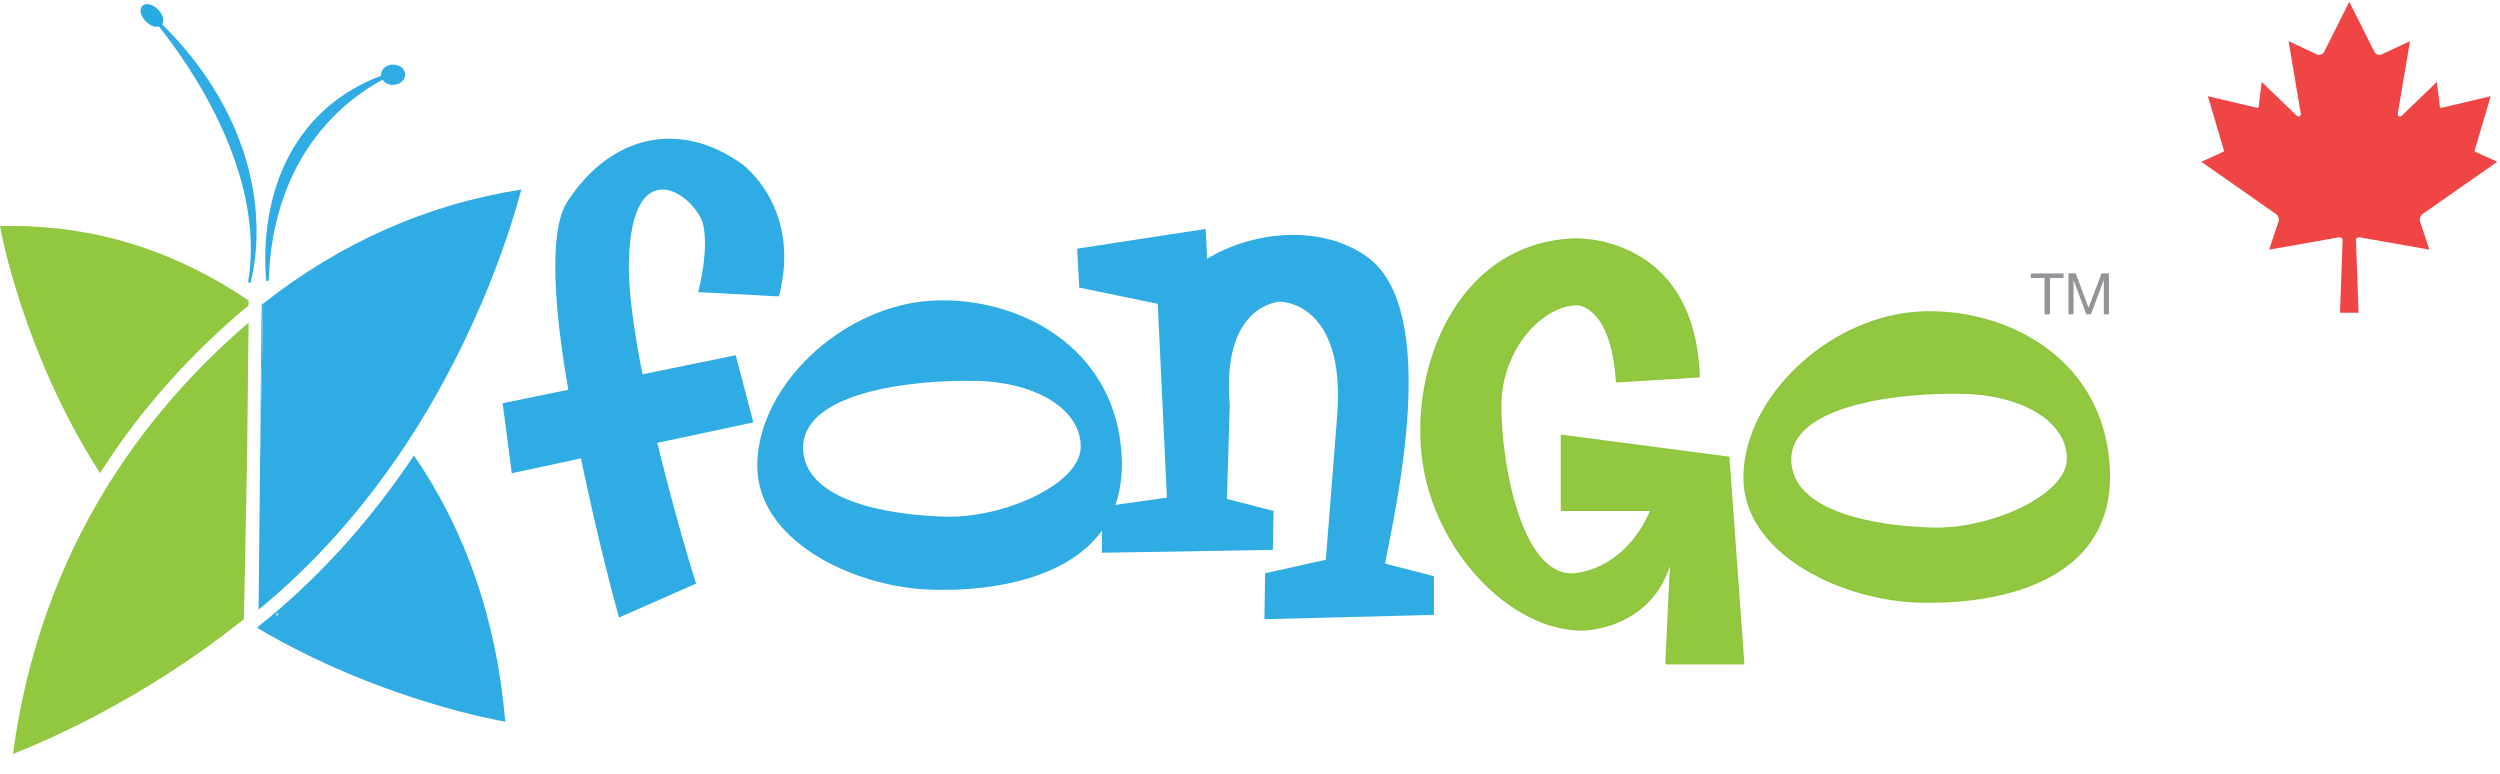 <?xml version="1.0" encoding="UTF-8"?><svg id="a" xmlns="http://www.w3.org/2000/svg" width="210" height="65" viewBox="0 0 210 65"><path d="M1,18.98c-.29,0-.59,0-.88.01h-.12s.02.12.02.12c.02.11,1.88,10.51,8.38,20.63.02-.03.04-.06.06-.09.02-.03.04-.06.06-.09,3.28-5.13,7.43-9.8,12.36-13.91v-.17s0-.12,0-.12v-.12c-6.11-4.15-12.8-6.26-19.89-6.26Z" fill="#91c83f"/><path d="M9.25,40.45s-.04.07-.07.11c-.02.03-.04.07-.06.1-.02.03-.04.06-.05.09-4.2,6.76-6.88,14.35-7.98,22.58,2.59-1.01,10.78-4.49,19.05-11.05.03-.02.05-.04.08-.06.03-.02.06-.05.09-.07.01-.01.03-.02.04-.03l.14-.11.27-13.84.12-11.07c-4.63,3.96-8.53,8.45-11.62,13.35Z" fill="#91c83f"/><path d="M13.3,2.17c2.31,2.86,9.11,12.23,7.54,21.54l.2.05s.9-2.96.31-7.19c-.52-3.72-2.31-9.19-7.81-14.61" fill="#2eace3"/><path d="M32.93,5.42c-.3.03-.57.16-.74.37-.14.17-.2.37-.18.57-5.62,2.14-7.97,6.4-8.95,9.74-1.15,3.93-.69,7.45-.69,7.49h.2c.34-10.75,6.64-15.33,9.56-16.89.17.26.49.43.86.43.04,0,.07,0,.11,0,.3-.03.57-.16.75-.37.14-.17.2-.37.18-.57-.05-.47-.53-.81-1.1-.76Z" fill="#2eace3"/><path d="M42.43,60.49c-.73-8.44-3.31-15.91-7.66-22.23-.02.03-.04.06-.06.09-.02.03-.04.06-.06.09-3.73,5.55-8.07,10.3-12.91,14.15-.02.02-.05.04-.07.06h0s-.03.11-.03.11c10.31,6.1,20.58,7.82,20.68,7.84l.13.02v-.13Z" fill="#2eace3"/><path d="M23.27,51.73c.06-.04.11-.08.17-.13-.02-.01-.04-.02-.06-.04l-.11.16Z" fill="#b3d7f2"/><path d="M23.28,51.5l-.08.12v.17s.05-.04.08-.06l.11-.16s-.07-.04-.11-.07Z" fill="#b2d7f2"/><path d="M23.2,51.45v.17s.08-.12.08-.12c-.03-.02-.05-.03-.08-.05Z" fill="#b1d6f2"/><path d="M22.1,25.48s-.08.06-.12.09v.19s0,.23,0,.23c.04.02.07.05.11.07v-.59Z" fill="#2eace3"/><path d="M22.08,26.3s-.07-.05-.11-.07l-.13,12.28.24-12.2Z" fill="#2eace3"/><path d="M22.09,26.17v-.11s-.07-.05-.11-.07v.11s.07.05.11.07Z" fill="#2eace3"/><path d="M22.1,25.48v.59s-.01.11-.01.11v.13s-.24,12.2-.24,12.2l-.13,12.7c4.57-3.74,8.68-8.32,12.22-13.64.02-.02.03-.05.05-.07.02-.03.04-.06.06-.09.02-.03.04-.06.05-.08,6.28-9.52,8.99-18.73,9.69-21.41-7.91,1.24-15.19,4.47-21.68,9.58Z" fill="#2eace3"/><path d="M22.08,26.3v-.13s-.07-.05-.11-.07v.13s.07.05.11.07Z" fill="#2eace3"/><path d="M171.74,23.35h-1.15v-.38h2.75v.38h-1.14v3.05h-.46v-3.05Z" fill="#929497"/><path d="M173.73,22.96h.63l1.08,2.89,1.09-2.89h.62v3.44h-.43v-2.86h-.01l-1.07,2.86h-.39l-1.07-2.86h0v2.86h-.43v-3.44Z" fill="#929497"/><path d="M58.65,24.55c1.07-4.39.3-6.06.3-6.06-1.19-2.61-5.81-5.29-6.11,3.15-.12,2.55.41,6.12,1.13,9.8l7.83-1.6,1.48,5.64-8.07,1.72s1.54,6.36,3.26,11.82l-6.47,2.85c-1.72-6.12-3.2-13.37-3.2-13.37l-5.81,1.25-.77-5.88,5.52-1.13c-1.19-6.77-1.66-13.31-.12-15.74,3.74-5.82,9.61-6.89,14.72-3.21,0,0,5.04,3.62,3.09,11.11l-6.76-.36Z" fill="#2eace3"/><path d="M77.91,49.52c-6.41-.3-14.3-4.16-14.3-10.4s6.23-12.59,13.29-13.72c7-1.07,16.91,2.79,17.33,13.13.36,10.28-11.33,11.23-16.32,10.99ZM81.94,32c-5.22-.12-14.36.89-14.48,5.52-.06,4.57,7.18,5.76,11.99,5.88,4.87.12,11.27-2.73,11.33-5.82.06-3.09-3.56-5.47-8.84-5.59Z" fill="#2eace3"/><path d="M120.45,51.65l-14.24.36.06-3.86,5.1-1.13.95-12.06c.77-9.68-4.81-9.62-4.81-9.62,0,0-4.93.18-4.21,8.67l-.24,7.9,3.92,1.01-.06,3.27-14.36.24v-3.86l5.46-.77-.77-16.28-6.59-1.36-.18-3.27,10.8-1.66.12,2.5c3.74-2.26,9.43-2.97,13.41-.18,6.35,4.51,2.31,21.56,1.54,25.78l.18.06,3.92,1.01v3.27Z" fill="#2eace3"/><path d="M139.97,55.75l.42-8.92c-1.48,6.06-7.48,6.06-7.48,6.06-6.05,0-12.34-6.71-13.35-14.2-1.07-7.48,2.67-18.18,12.7-18.59,0,0,10.03-.42,10.44,11.52l-6.88.42c-.42-6.48-3.32-6.48-3.32-6.48-2.97,0-6.47,3.74-6.47,8.55s1.66,14.14,5.99,14.14c0,0,4.39,0,6.71-5.41h-7.54v-6.24l14,1.84,1.25,17.29h-6.47Z" fill="#91c83f" stroke="#8fc63f" stroke-width=".17"/><path d="M160.83,50.52c-6.41-.3-14.3-4.16-14.3-10.4s6.23-12.59,13.29-13.72c7-1.07,16.91,2.79,17.33,13.13.36,10.28-11.33,11.23-16.32,10.99ZM164.86,33c-5.22-.12-14.36.89-14.48,5.52-.06,4.57,7.18,5.76,11.99,5.88,4.87.12,11.28-2.73,11.33-5.82.06-3.09-3.56-5.46-8.84-5.58Z" fill="#91c83f" stroke="#8fc63f" stroke-width=".17"/><ellipse cx="12.76" cy="1.3" rx=".72" ry="1.14" transform="translate(2.81 9.39) rotate(-44.93)" fill="#27abe2"/><path d="M196.56,26.27l.22-6.16s0-.05-.02-.06l-.04-.04s-.11-.08-.18-.08c-.01,0-.03,0-.04,0l-5.89,1.04.78-2.35c.08-.24,0-.5-.22-.65l-6.26-4.38,1.85-.84s.07-.07.05-.11l-1.35-4.56,4.15.98s.02,0,.02,0c.04,0,.09-.03.1-.09l.25-2.09,2.97,2.86s.08.05.13.05c.06,0,.12-.03.15-.07.03-.04.05-.09.04-.15l-1.03-6.11,2.36,1.1c.06.03.13.05.2.05.18,0,.34-.1.43-.26l2.11-4.2,2.11,4.2c.08.16.24.26.43.26.07,0,.14-.02.2-.05l2.36-1.1-1.03,6.11c0,.06,0,.11.04.15.04.04.1.07.15.07.05,0,.09-.02.13-.05l2.97-2.86.25,2.09c0,.06.06.09.1.09,0,0,.02,0,.02,0l4.15-.98-1.35,4.56s0,.09.05.11l1.85.84-6.26,4.38c-.21.15-.3.41-.22.65l.78,2.35-5.89-1.04s-.03,0-.04,0c-.07,0-.13.03-.18.08l-.04.04s-.02.04-.02.06l.22,6.16h-1.53" fill="#ef4545"/></svg>